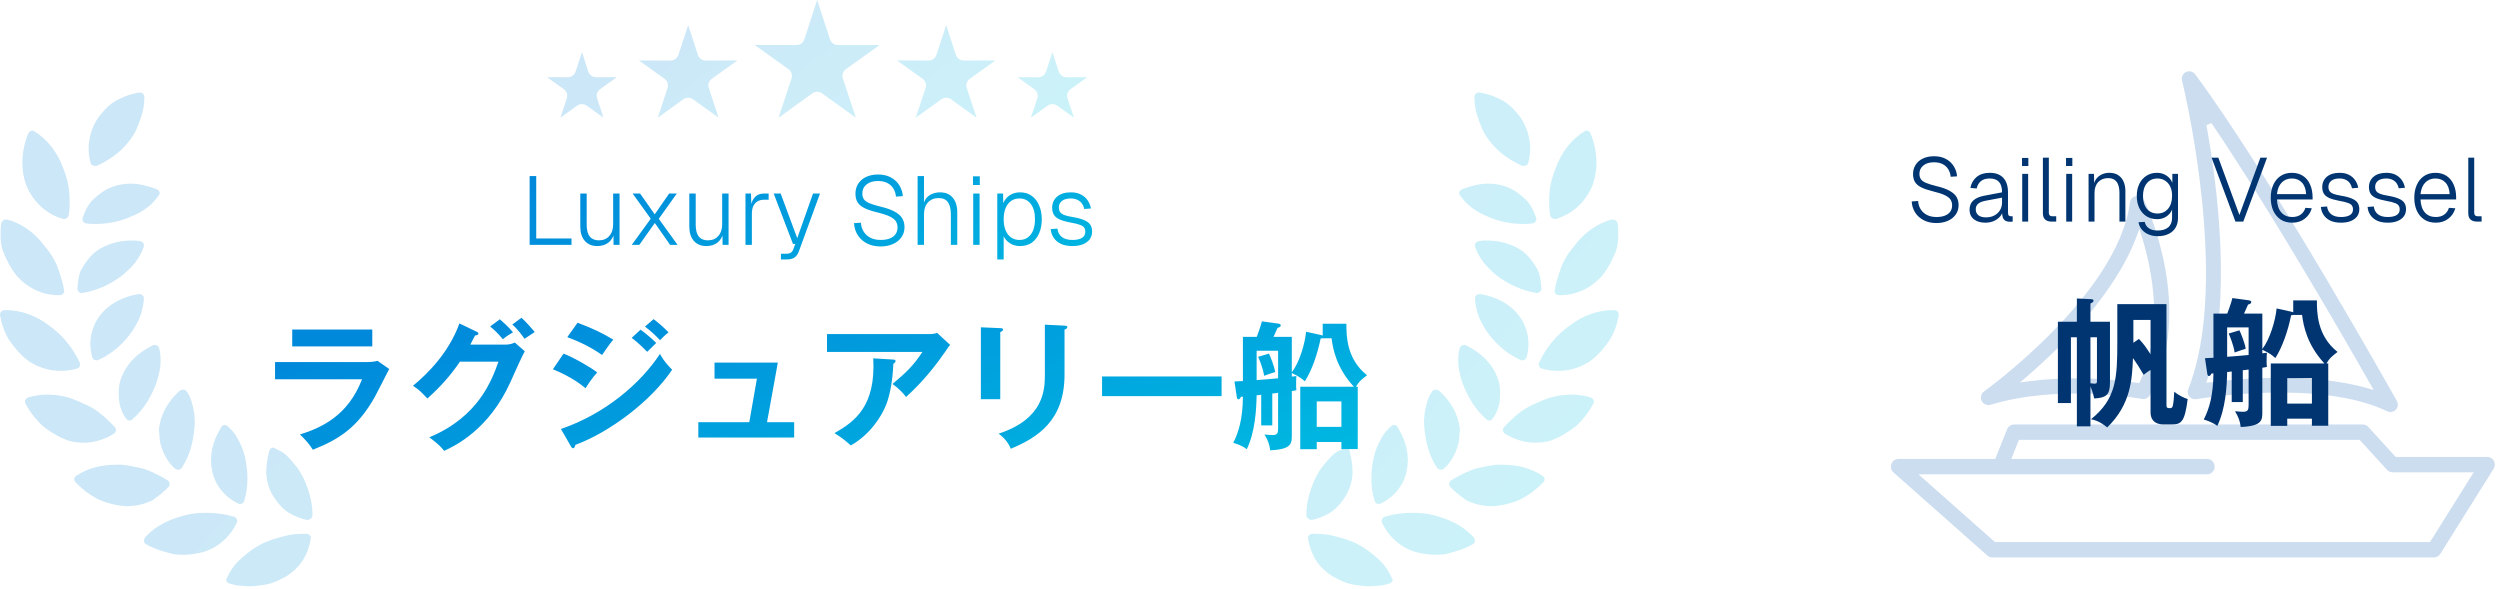 <svg width="361" height="85" viewBox="0 0 361 85" fill="none" xmlns="http://www.w3.org/2000/svg">
<g opacity="0.2">
<path d="M189.553 77.08C189.136 77.08 188.802 77.399 188.886 77.798C189.053 78.835 189.386 79.792 189.887 80.669C190.471 81.706 191.388 82.583 192.556 83.301C193.139 83.62 193.807 83.939 194.474 84.178C195.141 84.417 195.892 84.497 196.643 84.577C197.059 84.657 197.477 84.656 197.894 84.656C198.227 84.656 198.644 84.577 198.978 84.577C199.561 84.577 200.062 84.417 200.646 84.258C201.063 84.098 201.23 83.699 200.979 83.46C200.562 82.503 199.978 81.626 199.228 80.908C198.811 80.51 198.31 80.111 197.81 79.712C197.309 79.313 196.809 78.994 196.226 78.675C195.058 78.037 193.89 77.718 192.639 77.399C191.805 77.16 190.804 77.08 189.887 77.08H189.553Z" fill="url(#paint0_linear_4043_49387)"/>
<path d="M43.872 77.08C42.955 77.08 41.954 77.16 41.12 77.399C39.869 77.718 38.701 78.037 37.533 78.675C36.949 78.994 36.449 79.313 35.948 79.712C35.448 80.111 34.947 80.51 34.53 80.908C33.78 81.626 33.196 82.503 32.779 83.46C32.529 83.699 32.696 84.098 33.112 84.258C33.696 84.417 34.197 84.577 34.781 84.577C35.115 84.577 35.532 84.656 35.865 84.656C36.282 84.656 36.699 84.657 37.116 84.577C37.867 84.497 38.618 84.417 39.285 84.178C39.952 83.939 40.619 83.62 41.203 83.301C42.371 82.583 43.288 81.706 43.872 80.669C44.373 79.792 44.706 78.835 44.873 77.798C44.956 77.399 44.623 77.08 44.206 77.08H43.872Z" fill="url(#paint1_linear_4043_49387)"/>
<path d="M203.981 74.049C202.647 74.049 201.313 74.209 199.979 74.607C199.645 74.687 199.395 75.165 199.562 75.484C200.562 77.558 202.397 79.233 204.732 79.791C205.483 79.951 206.317 80.11 207.234 80.11C207.818 80.11 208.402 80.11 208.986 79.95C210.237 79.631 211.572 79.233 212.656 78.595C212.99 78.435 213.073 77.957 212.823 77.638C211.322 75.883 209.153 74.926 206.901 74.368C205.984 74.129 204.982 74.049 203.981 74.049Z" fill="url(#paint2_linear_4043_49387)"/>
<path d="M29.776 74.049C28.776 74.049 27.775 74.129 26.857 74.368C24.605 74.926 22.437 75.883 20.936 77.638C20.685 77.957 20.769 78.435 21.102 78.595C22.187 79.233 23.521 79.631 24.773 79.95C25.356 80.11 25.94 80.11 26.523 80.11C27.441 80.11 28.275 79.951 29.025 79.791C31.361 79.233 33.196 77.558 34.197 75.484C34.364 75.165 34.114 74.688 33.78 74.607C32.446 74.209 31.111 74.049 29.776 74.049Z" fill="url(#paint3_linear_4043_49387)"/>
<path d="M194.307 64.639C194.223 64.639 194.14 64.639 194.057 64.719C193.89 64.799 193.639 64.957 193.473 65.037C193.056 65.197 192.639 65.516 192.306 65.835C191.972 66.154 191.638 66.552 191.305 66.951C190.971 67.35 190.637 67.749 190.387 68.228C189.803 69.184 189.386 70.222 189.053 71.418C188.803 72.295 188.636 73.332 188.636 74.368C188.636 74.767 188.969 75.006 189.303 75.086H189.386C190.303 74.927 191.221 74.528 192.055 74.05C193.056 73.412 193.807 72.454 194.391 71.497C194.724 70.939 194.891 70.46 195.058 69.902C195.224 69.344 195.308 68.706 195.308 68.147C195.308 67.111 195.141 66.154 194.891 65.117C194.807 64.798 194.557 64.639 194.307 64.639Z" fill="url(#paint4_linear_4043_49387)"/>
<path d="M39.451 64.639C39.201 64.639 38.951 64.798 38.867 65.117C38.617 66.154 38.45 67.111 38.45 68.147C38.45 68.706 38.534 69.344 38.701 69.902C38.868 70.46 39.035 70.939 39.368 71.497C39.952 72.454 40.702 73.412 41.703 74.05C42.537 74.528 43.455 74.926 44.372 75.086H44.456C44.79 75.006 45.123 74.767 45.123 74.368C45.123 73.332 44.956 72.295 44.706 71.418C44.372 70.222 43.955 69.185 43.371 68.228C43.121 67.749 42.788 67.35 42.454 66.951C42.12 66.552 41.787 66.154 41.453 65.835C41.12 65.516 40.702 65.197 40.285 65.037C40.118 64.957 39.868 64.798 39.701 64.719C39.618 64.639 39.535 64.639 39.451 64.639Z" fill="url(#paint5_linear_4043_49387)"/>
<path d="M216.076 67.111C215.492 67.191 214.825 67.271 214.241 67.431C213.657 67.51 212.99 67.67 212.406 67.909C211.405 68.308 210.488 68.787 209.57 69.345C209.237 69.584 209.153 69.983 209.403 70.302C210.071 71.019 210.905 71.657 211.822 72.295C212.907 72.773 214.074 73.093 215.325 73.093H215.575C216.826 73.013 218.328 72.694 219.662 72.056C220.746 71.497 221.831 70.7 222.832 69.663C223.165 69.344 223.082 68.945 222.748 68.706C221.08 67.59 219.079 67.111 217.077 67.111H216.076Z" fill="url(#paint6_linear_4043_49387)"/>
<path d="M16.682 67.111C14.68 67.111 12.678 67.59 11.01 68.706C10.676 68.945 10.593 69.344 10.927 69.663C11.928 70.7 13.011 71.497 14.096 72.056C15.43 72.694 16.932 73.013 18.183 73.093H18.433C19.684 73.093 20.851 72.773 21.936 72.295C22.853 71.657 23.687 71.019 24.355 70.302C24.605 69.983 24.521 69.584 24.188 69.345C23.27 68.787 22.353 68.308 21.352 67.909C20.769 67.67 20.101 67.51 19.518 67.431C18.934 67.271 18.266 67.191 17.683 67.111H16.682Z" fill="url(#paint7_linear_4043_49387)"/>
<path d="M201.313 61.369C201.147 61.369 201.063 61.449 200.896 61.528C200.396 62.007 199.895 62.486 199.562 63.124C199.061 64.001 198.644 64.878 198.394 65.915C197.977 67.829 197.81 70.062 198.478 72.295C198.561 72.614 198.811 72.773 199.062 72.773C199.228 72.773 199.311 72.773 199.395 72.693C201.396 71.736 202.815 69.903 203.148 67.829C203.565 65.835 203.064 63.682 201.813 61.688C201.73 61.449 201.48 61.369 201.313 61.369Z" fill="url(#paint8_linear_4043_49387)"/>
<path d="M32.445 61.369C32.279 61.369 32.028 61.449 31.944 61.688C30.694 63.682 30.193 65.835 30.61 67.829C30.944 69.902 32.362 71.736 34.363 72.693C34.447 72.773 34.531 72.773 34.697 72.773C34.947 72.773 35.198 72.614 35.281 72.295C35.948 70.062 35.781 67.829 35.364 65.915C35.114 64.878 34.697 64.001 34.196 63.124C33.863 62.486 33.363 62.007 32.862 61.528C32.696 61.449 32.612 61.369 32.445 61.369Z" fill="url(#paint9_linear_4043_49387)"/>
<path d="M207.318 56.266C207.152 56.266 206.901 56.345 206.817 56.505C206.453 56.993 206.215 57.543 206.05 58.153L205.894 58.778C205.695 59.618 205.577 60.472 205.65 61.449C205.734 62.566 205.9 63.682 206.233 64.799C206.484 65.676 206.902 66.633 207.485 67.511C207.652 67.75 207.818 67.829 208.068 67.829C208.235 67.829 208.402 67.75 208.485 67.67C209.236 67.032 209.737 66.235 210.154 65.357C210.321 64.879 210.571 64.321 210.654 63.763C210.738 63.205 210.738 62.566 210.821 62.008C210.571 59.855 209.57 58.02 207.818 56.425C207.652 56.345 207.485 56.266 207.318 56.266Z" fill="url(#paint10_linear_4043_49387)"/>
<path d="M26.44 56.266C26.274 56.266 26.106 56.345 25.939 56.425C24.188 58.02 23.188 59.855 22.938 62.008C23.021 62.566 23.021 63.205 23.105 63.763C23.188 64.321 23.438 64.879 23.605 65.357C24.021 66.235 24.522 67.032 25.273 67.67C25.356 67.75 25.523 67.829 25.689 67.829C25.94 67.829 26.107 67.75 26.273 67.511C26.857 66.633 27.274 65.676 27.524 64.799C27.858 63.682 28.025 62.566 28.108 61.449C28.181 60.472 28.063 59.618 27.864 58.778L27.708 58.153C27.543 57.543 27.305 56.993 26.94 56.505C26.857 56.346 26.607 56.266 26.44 56.266Z" fill="url(#paint11_linear_4043_49387)"/>
<path d="M227.002 56.982C225.584 56.982 224.166 57.222 222.832 57.78C221.748 58.259 220.496 58.737 219.495 59.534C218.661 60.172 217.911 60.89 217.16 61.688C216.91 62.007 216.994 62.405 217.327 62.645C218.662 63.442 220.079 63.921 221.664 63.921C222.415 63.921 223.248 63.841 223.999 63.602C225.25 63.123 226.501 62.405 227.669 61.448C228.586 60.571 229.421 59.535 230.088 58.259C230.255 57.94 230.088 57.54 229.671 57.381C228.837 57.142 227.919 56.982 227.002 56.982Z" fill="url(#paint12_linear_4043_49387)"/>
<path d="M6.757 56.982C5.84 56.982 4.922 57.142 4.088 57.381C3.671 57.54 3.504 57.94 3.671 58.259C4.338 59.535 5.172 60.571 6.089 61.448C7.256 62.405 8.508 63.123 9.759 63.602C10.509 63.841 11.344 63.921 12.095 63.921C13.679 63.921 15.097 63.442 16.432 62.645C16.765 62.405 16.849 62.006 16.599 61.688C15.848 60.89 15.097 60.172 14.263 59.534C13.262 58.737 12.011 58.259 10.927 57.78C9.592 57.222 8.175 56.983 6.757 56.982Z" fill="url(#paint13_linear_4043_49387)"/>
<path d="M211.405 49.805C211.155 49.805 210.905 49.964 210.821 50.203C210.571 50.841 210.571 51.56 210.571 52.277C210.571 53.154 210.821 54.191 211.154 55.227C211.822 57.062 212.907 59.056 214.658 60.571C214.742 60.651 214.909 60.73 215.075 60.73C215.242 60.73 215.492 60.571 215.575 60.411C216.159 59.614 216.493 58.657 216.576 57.7C216.66 56.584 216.66 55.467 216.159 54.351C215.409 52.437 213.823 50.922 211.738 49.885C211.655 49.805 211.489 49.805 211.405 49.805Z" fill="url(#paint14_linear_4043_49387)"/>
<path d="M22.354 49.805C22.27 49.805 22.103 49.805 22.02 49.885C19.934 50.922 18.35 52.437 17.6 54.351C17.099 55.467 17.099 56.584 17.183 57.7C17.266 58.657 17.599 59.614 18.183 60.411C18.266 60.571 18.517 60.73 18.684 60.73C18.85 60.73 19.017 60.651 19.101 60.571C20.852 59.056 21.936 57.062 22.604 55.227C22.937 54.191 23.187 53.154 23.188 52.277C23.188 51.56 23.188 50.841 22.938 50.203C22.854 49.964 22.604 49.805 22.354 49.805Z" fill="url(#paint15_linear_4043_49387)"/>
<path d="M232.924 44.779C230.588 44.779 228.419 45.657 226.668 47.013C224.75 48.368 223.249 50.202 222.248 52.355C222.081 52.675 222.248 53.154 222.665 53.233C223.499 53.473 224.25 53.552 225 53.552C226.501 53.552 228.003 53.154 229.421 52.276C230.505 51.559 231.422 50.521 232.34 49.245C233.09 48.129 233.508 46.853 233.758 45.497C233.758 45.098 233.508 44.779 233.091 44.779H232.924Z" fill="url(#paint16_linear_4043_49387)"/>
<path d="M0.668 44.779C0.251 44.779 0 45.098 0 45.497C0.25 46.853 0.667 48.129 1.418 49.245C2.335 50.521 3.254 51.559 4.338 52.276C5.756 53.153 7.257 53.552 8.758 53.552C9.508 53.552 10.26 53.473 11.094 53.233C11.511 53.154 11.678 52.674 11.511 52.355C10.51 50.202 9.008 48.368 7.09 47.013C5.338 45.657 3.17 44.779 0.835 44.779H0.668Z" fill="url(#paint17_linear_4043_49387)"/>
<path d="M213.657 42.467C213.324 42.467 212.989 42.706 212.989 43.025C212.989 43.743 213.156 44.381 213.323 45.099C213.573 45.976 214.074 46.933 214.658 47.81C215.742 49.405 217.41 51 219.495 51.957C219.662 52.037 219.746 52.037 219.829 52.037C220.079 52.037 220.33 51.878 220.413 51.639C221.08 49.485 220.579 47.172 219.328 45.577C218.077 43.903 216.075 42.865 213.823 42.467H213.657Z" fill="url(#paint18_linear_4043_49387)"/>
<path d="M19.935 42.467C17.683 42.866 15.681 43.902 14.43 45.577C13.179 47.172 12.678 49.485 13.346 51.639C13.429 51.878 13.68 52.037 13.93 52.037C14.013 52.037 14.096 52.037 14.263 51.957C16.348 51 18.016 49.406 19.101 47.81C19.684 46.933 20.184 45.976 20.435 45.099C20.601 44.381 20.768 43.743 20.769 43.025C20.769 42.706 20.435 42.467 20.102 42.467H19.935Z" fill="url(#paint19_linear_4043_49387)"/>
<path d="M232.757 31.701C230.505 32.26 228.586 33.775 227.252 35.609C226.418 36.566 225.751 37.683 225.334 38.879C225 39.836 224.667 40.873 224.5 41.909C224.417 42.308 224.75 42.627 225.167 42.627H225.25C227.585 42.627 229.671 41.67 231.339 39.836C232.173 38.799 232.84 37.523 233.341 36.247C233.591 35.529 233.675 34.811 233.675 34.014C233.675 33.456 233.674 32.818 233.591 32.26C233.507 31.941 233.257 31.701 232.924 31.701H232.757Z" fill="url(#paint20_linear_4043_49387)"/>
<path d="M0.835 31.701C0.501 31.701 0.25 31.941 0.167 32.26C0.084 32.818 0.084 33.456 0.084 34.014C0.084 34.811 0.168 35.529 0.418 36.247C0.918 37.523 1.585 38.799 2.419 39.836C4.087 41.67 6.172 42.627 8.508 42.627H8.591C9.008 42.627 9.342 42.308 9.259 41.909C9.092 40.873 8.758 39.836 8.425 38.879C8.008 37.683 7.34 36.566 6.506 35.609C5.171 33.775 3.253 32.259 1.001 31.701H0.835Z" fill="url(#paint21_linear_4043_49387)"/>
<path d="M214.741 34.73C214.324 34.73 213.991 34.731 213.574 34.81C213.157 34.89 212.907 35.209 212.99 35.607C213.074 35.847 213.157 36.007 213.24 36.246C213.407 36.645 213.657 37.044 213.907 37.442C214.408 38.24 215.158 38.957 215.992 39.675C217.493 40.871 219.496 41.908 221.831 42.307H221.914C222.331 42.307 222.582 41.988 222.582 41.669C222.499 40.632 222.415 39.675 221.998 38.878C221.414 37.841 220.747 36.964 219.829 36.246C218.328 35.209 216.576 34.73 214.741 34.73Z" fill="url(#paint22_linear_4043_49387)"/>
<path d="M19.017 34.73C17.182 34.73 15.43 35.209 13.929 36.246C13.011 36.964 12.345 37.841 11.761 38.878C11.344 39.675 11.26 40.632 11.177 41.669C11.177 41.988 11.427 42.306 11.844 42.307H11.928C14.263 41.908 16.264 40.871 17.766 39.675C18.599 38.957 19.35 38.24 19.851 37.442C20.101 37.044 20.352 36.645 20.519 36.246C20.602 36.007 20.685 35.847 20.769 35.607C20.852 35.209 20.601 34.89 20.185 34.81C19.767 34.731 19.434 34.73 19.017 34.73Z" fill="url(#paint23_linear_4043_49387)"/>
<path d="M214.908 26.518C213.657 26.518 212.406 26.837 211.155 27.315C210.738 27.475 210.571 27.873 210.821 28.192C211.739 29.548 213.073 30.585 214.908 31.303C216.326 31.941 218.077 32.34 219.912 32.34C220.329 32.34 220.747 32.34 221.247 32.26C221.664 32.26 221.914 31.861 221.831 31.462C221.497 30.505 221.08 29.628 220.413 28.91C219.579 28.113 218.661 27.395 217.577 26.996C216.743 26.677 215.826 26.518 214.908 26.518Z" fill="url(#paint24_linear_4043_49387)"/>
<path d="M18.851 26.518C17.933 26.518 17.016 26.677 16.182 26.996C15.097 27.395 14.18 28.113 13.346 28.91C12.678 29.628 12.261 30.505 11.928 31.462C11.844 31.861 12.095 32.26 12.512 32.26C13.012 32.339 13.429 32.34 13.846 32.34C15.681 32.34 17.433 31.941 18.851 31.303C20.685 30.585 22.02 29.548 22.938 28.192C23.188 27.873 23.02 27.475 22.604 27.315C21.352 26.837 20.102 26.518 18.851 26.518Z" fill="url(#paint25_linear_4043_49387)"/>
<path d="M229.087 18.861C228.92 18.861 228.837 18.941 228.837 18.941C226.835 20.138 225.418 22.132 224.667 24.205C224.167 25.401 223.832 26.597 223.749 27.873C223.666 28.91 223.666 30.027 223.833 31.064C223.916 31.382 224.166 31.621 224.5 31.621H224.667C226.835 30.983 228.67 29.468 229.754 27.235C230.755 25.082 230.839 22.051 229.671 19.26C229.587 19.021 229.337 18.861 229.087 18.861Z" fill="url(#paint26_linear_4043_49387)"/>
<path d="M4.671 18.861C4.421 18.861 4.17 19.021 4.087 19.26C2.919 22.051 3.003 25.082 4.004 27.235C5.088 29.468 6.923 30.983 9.092 31.621H9.259C9.592 31.621 9.842 31.382 9.926 31.064C10.093 30.027 10.092 28.91 10.009 27.873C9.925 26.597 9.592 25.401 9.092 24.205C8.341 22.132 6.923 20.138 4.922 18.941C4.922 18.941 4.838 18.861 4.671 18.861Z" fill="url(#paint27_linear_4043_49387)"/>
<path d="M213.573 13.359C213.156 13.359 212.906 13.678 212.906 13.997C212.906 15.034 213.073 16.071 213.406 16.948C213.74 17.985 214.157 19.101 214.824 19.979C215.908 21.573 217.577 22.93 219.662 23.887C219.829 23.966 219.913 23.966 219.996 23.966C220.329 23.966 220.58 23.806 220.663 23.567C221.33 21.255 220.83 18.782 219.495 16.868C218.661 15.832 217.827 14.875 216.576 14.316C215.659 13.838 214.658 13.519 213.657 13.359H213.573Z" fill="url(#paint28_linear_4043_49387)"/>
<path d="M20.102 13.359C19.101 13.519 18.1 13.838 17.183 14.316C15.931 14.875 15.097 15.831 14.263 16.868C12.928 18.782 12.428 21.255 13.096 23.567C13.179 23.807 13.429 23.966 13.763 23.966C13.846 23.966 13.929 23.966 14.096 23.887C16.181 22.93 17.849 21.573 18.934 19.979C19.601 19.101 20.018 17.985 20.352 16.948C20.685 16.071 20.852 15.034 20.852 13.997C20.851 13.678 20.602 13.359 20.185 13.359H20.102Z" fill="url(#paint29_linear_4043_49387)"/>
</g>
<path d="M76.479 35.363V25.423H77.431V34.887L76.997 34.439H82.527V35.363H76.479ZM86.229 35.531C85.492 35.531 84.899 35.284 84.451 34.789C84.013 34.285 83.793 33.595 83.793 32.717V27.943H84.717V32.437C84.717 33.203 84.862 33.772 85.151 34.145C85.45 34.519 85.889 34.705 86.467 34.705C87.111 34.705 87.615 34.495 87.979 34.075C88.353 33.655 88.539 33.086 88.539 32.367V27.943H89.463V35.363H88.595L88.581 33.459L88.721 33.529C88.6 34.164 88.32 34.659 87.881 35.013C87.452 35.359 86.901 35.531 86.229 35.531ZM91.223 35.363L93.967 31.583L91.349 27.943H92.427L94.541 30.953L96.627 27.943H97.733L95.129 31.597L97.845 35.363H96.767L94.555 32.199L92.315 35.363H91.223ZM101.972 35.531C101.235 35.531 100.642 35.284 100.194 34.789C99.756 34.285 99.536 33.595 99.536 32.717V27.943H100.46V32.437C100.46 33.203 100.605 33.772 100.894 34.145C101.193 34.519 101.632 34.705 102.21 34.705C102.854 34.705 103.358 34.495 103.722 34.075C104.096 33.655 104.282 33.086 104.282 32.367V27.943H105.206V35.363H104.338L104.324 33.459L104.464 33.529C104.343 34.164 104.063 34.659 103.624 35.013C103.195 35.359 102.644 35.531 101.972 35.531ZM107.647 35.363V27.943H108.445L108.501 29.973L108.375 29.903C108.496 29.241 108.716 28.751 109.033 28.433C109.35 28.107 109.789 27.943 110.349 27.943H110.993V28.839H110.321C109.948 28.839 109.63 28.923 109.369 29.091C109.108 29.25 108.907 29.479 108.767 29.777C108.636 30.076 108.571 30.431 108.571 30.841V35.363H107.647ZM112.769 37.463V36.637H113.525C113.833 36.637 114.057 36.586 114.197 36.483C114.346 36.39 114.467 36.222 114.561 35.979L114.841 35.223H114.505L111.719 27.943H112.727L115.121 34.397L117.403 27.943H118.411L115.359 36.287C115.209 36.698 114.999 36.997 114.729 37.183C114.467 37.37 114.089 37.463 113.595 37.463H112.769ZM127.153 35.587C126.415 35.587 125.762 35.443 125.193 35.153C124.633 34.864 124.189 34.467 123.863 33.963C123.536 33.45 123.354 32.871 123.317 32.227L124.311 32.157C124.348 32.652 124.488 33.091 124.731 33.473C124.973 33.847 125.3 34.136 125.711 34.341C126.121 34.547 126.611 34.649 127.181 34.649C127.675 34.649 128.105 34.579 128.469 34.439C128.833 34.299 129.113 34.094 129.309 33.823C129.505 33.553 129.603 33.226 129.603 32.843C129.603 32.517 129.528 32.227 129.379 31.975C129.229 31.723 128.94 31.49 128.511 31.275C128.081 31.061 127.456 30.855 126.635 30.659C125.879 30.473 125.272 30.267 124.815 30.043C124.367 29.819 124.04 29.544 123.835 29.217C123.629 28.881 123.527 28.461 123.527 27.957C123.527 27.425 123.657 26.954 123.919 26.543C124.18 26.123 124.553 25.797 125.039 25.563C125.533 25.321 126.121 25.199 126.803 25.199C127.531 25.199 128.151 25.344 128.665 25.633C129.178 25.913 129.579 26.291 129.869 26.767C130.158 27.234 130.326 27.752 130.373 28.321L129.379 28.391C129.341 27.971 129.22 27.589 129.015 27.243C128.809 26.898 128.52 26.627 128.147 26.431C127.773 26.235 127.316 26.137 126.775 26.137C126.075 26.137 125.524 26.305 125.123 26.641C124.721 26.968 124.521 27.397 124.521 27.929C124.521 28.265 124.595 28.545 124.745 28.769C124.894 28.984 125.16 29.175 125.543 29.343C125.925 29.502 126.471 29.67 127.181 29.847C128.058 30.053 128.744 30.3 129.239 30.589C129.743 30.869 130.097 31.191 130.303 31.555C130.508 31.919 130.611 32.335 130.611 32.801C130.611 33.371 130.457 33.865 130.149 34.285C129.85 34.705 129.439 35.027 128.917 35.251C128.403 35.475 127.815 35.587 127.153 35.587ZM132.502 35.363V25.423H133.426V29.707L133.314 29.693C133.389 29.255 133.538 28.895 133.762 28.615C133.995 28.335 134.285 28.125 134.63 27.985C134.975 27.845 135.353 27.775 135.764 27.775C136.305 27.775 136.758 27.897 137.122 28.139C137.486 28.382 137.761 28.718 137.948 29.147C138.135 29.567 138.228 30.048 138.228 30.589V35.363H137.304V30.925C137.304 30.179 137.164 29.605 136.884 29.203C136.604 28.802 136.161 28.601 135.554 28.601C134.901 28.601 134.383 28.811 134 29.231C133.617 29.642 133.426 30.211 133.426 30.939V35.363H132.502ZM140.531 35.363V27.943H141.455V35.363H140.531ZM140.503 26.711V25.465H141.483V26.711H140.503ZM144.007 37.463V27.943H144.847L144.875 29.819L144.721 29.749C144.907 29.105 145.229 28.615 145.687 28.279C146.144 27.943 146.676 27.775 147.283 27.775C147.983 27.775 148.561 27.953 149.019 28.307C149.485 28.653 149.835 29.119 150.069 29.707C150.311 30.286 150.433 30.935 150.433 31.653C150.433 32.372 150.316 33.025 150.083 33.613C149.849 34.192 149.499 34.659 149.033 35.013C148.566 35.359 147.983 35.531 147.283 35.531C146.872 35.531 146.489 35.452 146.135 35.293C145.789 35.125 145.495 34.901 145.253 34.621C145.019 34.341 144.861 34.024 144.777 33.669L144.931 33.487V37.463H144.007ZM147.213 34.649C147.903 34.649 148.449 34.383 148.851 33.851C149.252 33.319 149.453 32.587 149.453 31.653C149.453 30.72 149.252 29.987 148.851 29.455C148.449 28.923 147.899 28.657 147.199 28.657C146.741 28.657 146.34 28.779 145.995 29.021C145.659 29.255 145.397 29.595 145.211 30.043C145.024 30.491 144.931 31.028 144.931 31.653C144.931 32.279 145.024 32.815 145.211 33.263C145.397 33.711 145.663 34.057 146.009 34.299C146.354 34.533 146.755 34.649 147.213 34.649ZM154.859 35.531C154.215 35.531 153.664 35.429 153.207 35.223C152.759 35.009 152.409 34.715 152.157 34.341C151.905 33.968 151.76 33.548 151.723 33.081L152.689 33.011C152.745 33.506 152.95 33.903 153.305 34.201C153.669 34.5 154.187 34.649 154.859 34.649C155.447 34.649 155.904 34.551 156.231 34.355C156.557 34.159 156.721 33.856 156.721 33.445C156.721 33.221 156.669 33.035 156.567 32.885C156.473 32.727 156.277 32.591 155.979 32.479C155.68 32.358 155.232 32.246 154.635 32.143C153.935 32.013 153.389 31.859 152.997 31.681C152.605 31.495 152.329 31.266 152.171 30.995C152.012 30.715 151.933 30.384 151.933 30.001C151.933 29.339 152.171 28.802 152.647 28.391C153.123 27.981 153.785 27.775 154.635 27.775C155.213 27.775 155.703 27.883 156.105 28.097C156.515 28.312 156.837 28.597 157.071 28.951C157.304 29.297 157.458 29.679 157.533 30.099L156.567 30.183C156.511 29.894 156.403 29.637 156.245 29.413C156.086 29.18 155.871 28.998 155.601 28.867C155.33 28.727 155.003 28.657 154.621 28.657C154.061 28.657 153.631 28.779 153.333 29.021C153.043 29.255 152.899 29.567 152.899 29.959C152.899 30.23 152.959 30.454 153.081 30.631C153.202 30.799 153.403 30.939 153.683 31.051C153.963 31.154 154.35 31.247 154.845 31.331C155.582 31.453 156.156 31.607 156.567 31.793C156.987 31.971 157.281 32.195 157.449 32.465C157.617 32.727 157.701 33.049 157.701 33.431C157.701 33.879 157.579 34.262 157.337 34.579C157.094 34.887 156.758 35.125 156.329 35.293C155.909 35.452 155.419 35.531 154.859 35.531Z" fill="url(#paint30_linear_4043_49387)"/>
<path opacity="0.2" fill-rule="evenodd" clip-rule="evenodd" d="M146.939 11.148L149.346 12.874C149.769 13.176 149.948 13.711 149.787 14.2L148.858 17L151.266 15.264C151.477 15.112 151.722 15.036 151.965 15.036C152.218 15.036 152.461 15.111 152.672 15.264L155.08 17L154.152 14.2C153.989 13.711 154.168 13.178 154.592 12.874L157 11.148L154.023 11.154C153.503 11.154 153.047 10.823 152.883 10.334L151.965 7.531L151.055 10.334C150.892 10.823 150.438 11.154 149.916 11.154L146.939 11.148ZM129.524 8.731L133.225 11.379C133.639 11.68 133.818 12.216 133.655 12.705L132.231 17L135.923 14.338C136.134 14.186 136.379 14.111 136.63 14.111C136.875 14.111 137.118 14.186 137.329 14.338L141.022 17L139.598 12.705C139.434 12.216 139.614 11.682 140.038 11.379L143.738 8.731L139.167 8.74C138.648 8.74 138.192 8.409 138.028 7.921L136.63 3.621L135.222 7.921C135.067 8.409 134.605 8.74 134.083 8.74L129.524 8.731ZM87.142 17L86.223 14.2C86.06 13.711 86.231 13.178 86.654 12.874L89.069 11.148L86.084 11.154C85.572 11.154 85.108 10.823 84.945 10.334L84.035 7.531L83.117 10.334C82.961 10.823 82.499 11.154 81.985 11.154C81.985 11.154 81.985 11.154 81.977 11.154L79 11.148L81.416 12.874C81.838 13.176 82.009 13.711 81.846 14.2L80.928 17L83.328 15.264C83.75 14.961 84.32 14.961 84.736 15.264L87.142 17ZM103.767 17L102.351 12.705C102.18 12.216 102.359 11.682 102.781 11.379L106.482 8.731L101.911 8.74C101.391 8.74 100.935 8.409 100.772 7.921L99.374 3.621L97.966 7.921C97.81 8.409 97.348 8.74 96.835 8.74C96.827 8.74 96.827 8.74 96.827 8.74L92.264 8.731L95.956 11.379C96.379 11.68 96.558 12.216 96.396 12.705L94.98 17L98.665 14.338C98.876 14.186 99.121 14.111 99.372 14.111C99.617 14.111 99.86 14.186 100.071 14.338L103.767 17ZM114.299 11.322L112.421 17L117.3 13.479C117.503 13.327 117.756 13.252 117.999 13.252C118.252 13.252 118.495 13.327 118.706 13.479L123.585 17L121.707 11.322C121.544 10.833 121.723 10.297 122.137 9.995L127.033 6.492L121 6.504C120.992 6.504 120.992 6.504 120.992 6.504C120.473 6.504 120.016 6.173 119.853 5.686L117.999 0L116.145 5.686C115.982 6.173 115.527 6.504 115.006 6.504L108.971 6.492L113.859 9.995C114.283 10.297 114.454 10.833 114.299 11.322Z" fill="url(#paint31_linear_4043_49387)"/>
<path d="M42.198 47.583H53.758V50.023H42.198V47.583ZM39.718 52.283H52.818C53.718 52.283 54.158 52.203 54.518 52.103L56.198 53.283C55.858 53.923 54.438 56.763 54.118 57.323C51.718 61.583 49.138 63.383 45.178 64.943C44.658 64.103 43.998 63.383 43.318 62.743C46.378 61.763 50.238 60.083 52.278 54.763H39.718V52.283ZM67.918 49.763H72.958C73.618 49.763 73.978 49.623 74.338 49.463L75.778 50.723C75.438 51.303 74.378 53.663 73.718 55.143C70.598 62.083 65.678 64.383 64.138 65.103C63.778 64.643 63.398 64.203 61.998 63.143C69.138 60.183 71.038 54.843 71.978 52.223H66.418C65.078 54.183 63.718 55.743 61.718 57.543C60.818 56.603 60.538 56.303 59.638 55.703C61.758 53.963 64.818 50.923 66.338 46.703L68.798 47.883C68.898 47.923 69.078 48.003 69.078 48.183C69.078 48.383 68.718 48.443 68.598 48.443C68.358 48.923 68.198 49.223 67.918 49.763ZM70.778 47.143L72.178 46.103C72.458 46.343 73.478 47.243 74.078 47.983C73.858 48.123 73.198 48.483 72.618 48.983C71.818 48.043 71.338 47.603 70.778 47.143ZM73.978 46.863L75.298 45.883C75.958 46.463 76.818 47.463 77.218 47.943C77.118 48.003 76.238 48.603 75.738 48.923C75.578 48.683 74.818 47.583 73.978 46.863ZM91.218 48.783L92.498 47.603C93.118 48.043 94.218 48.963 94.758 49.523C94.398 49.863 93.818 50.443 93.458 50.803C93.238 50.583 92.258 49.563 91.218 48.783ZM81.918 48.683L83.398 46.603C85.538 47.403 86.938 48.063 88.558 49.043C88.158 49.483 87.258 50.783 86.938 51.263C85.398 50.163 83.658 49.323 81.918 48.683ZM93.138 47.163L94.378 46.083C95.018 46.543 96.078 47.483 96.538 48.003C96.338 48.143 96.078 48.323 95.318 49.123C94.598 48.383 93.918 47.743 93.138 47.163ZM79.838 53.323L81.378 51.063C82.938 51.663 85.458 53.143 86.238 53.783C85.518 54.543 84.798 55.663 84.558 56.063C82.678 54.483 80.478 53.583 79.838 53.323ZM82.438 64.443L80.998 61.943C87.438 59.743 92.538 55.323 95.298 51.103C95.518 51.503 95.938 52.283 97.058 53.383C94.038 57.903 88.058 62.403 83.078 64.243C83.038 64.443 82.978 64.723 82.738 64.723C82.598 64.723 82.538 64.623 82.438 64.443ZM110.758 60.963H114.678V63.183H100.838V60.963H108.198L109.298 54.683H103.178V52.363H112.318L110.758 60.963ZM119.418 48.243H134.198C134.558 48.243 134.978 48.203 135.318 48.063L137.198 49.803C136.958 50.083 136.878 50.203 136.478 50.803C133.978 54.423 131.858 56.383 130.838 57.323C130.398 56.763 129.878 56.163 128.878 55.443C130.918 53.743 131.858 52.823 133.198 50.823H119.418V48.243ZM126.098 51.743L128.998 51.923C129.138 51.923 129.318 51.963 129.318 52.123C129.318 52.343 129.078 52.483 128.998 52.523C128.918 54.603 128.598 56.783 127.978 58.403C127.258 60.243 125.558 62.803 122.858 64.323C121.958 63.523 121.518 63.183 120.498 62.543C123.478 60.863 126.478 58.603 126.098 51.743ZM141.638 47.263L144.438 47.383C144.678 47.403 144.838 47.403 144.838 47.583C144.838 47.783 144.598 47.883 144.438 47.963V57.643H141.638V47.263ZM150.878 46.883L153.718 47.023C154.018 47.043 154.118 47.103 154.118 47.203C154.118 47.463 153.858 47.543 153.718 47.603V54.083C153.718 60.763 149.818 63.183 145.958 64.803C145.618 63.963 145.038 63.223 144.198 62.623C150.738 60.483 150.878 56.303 150.878 54.103V46.883ZM159.138 54.363H176.398V57.203H159.138V54.363ZM188.598 47.903L190.678 48.363C190.818 48.403 190.898 48.403 190.998 48.463V46.743H194.418C194.418 48.443 194.418 51.823 197.398 54.183C196.438 54.943 196.258 55.083 195.798 55.843H196.058V64.843H193.698V63.823H190.138V64.863H187.758V55.843H195.498C192.958 53.083 192.478 50.383 192.278 48.843H190.998C190.918 48.863 190.818 48.883 190.698 48.883C190.258 51.083 189.438 53.483 188.418 55.063C187.978 54.663 187.658 54.403 186.538 53.863V54.383C186.758 54.363 187.118 54.323 187.198 54.303C187.178 54.543 187.158 54.963 187.158 55.403C187.158 55.783 187.158 56.083 187.198 56.343C186.858 56.423 186.738 56.443 186.538 56.463V62.843C186.538 64.023 186.538 64.883 183.418 65.023C183.298 64.123 183.118 63.643 182.598 62.743C183.018 62.783 183.458 62.823 183.758 62.823C184.458 62.823 184.558 62.543 184.558 61.803V56.723C184.118 56.783 183.878 56.823 183.718 56.823V61.423H182.118V57.003C181.918 57.043 181.598 57.063 181.458 57.083C181.418 59.243 181.218 62.423 180.038 64.863C179.358 64.343 178.498 64.063 178.078 63.943C178.858 62.443 179.458 60.443 179.478 57.283C179.378 57.303 179.278 57.303 179.178 57.303C179.118 57.463 178.998 57.663 178.838 57.663C178.638 57.663 178.598 57.423 178.578 57.243L178.258 55.083C178.718 55.063 179.238 55.043 179.478 55.023V48.643H181.478C181.578 48.363 182.018 47.223 182.218 46.403L184.558 46.723C184.678 46.743 184.938 46.783 184.938 46.983C184.938 47.203 184.698 47.283 184.478 47.343C184.138 48.123 184.098 48.203 183.898 48.643H186.538V53.763C187.638 52.343 188.438 49.623 188.598 47.903ZM181.458 50.643V54.883C182.298 54.823 183.838 54.703 184.558 54.623V50.643H181.458ZM190.138 57.963V61.643H193.698V57.963H190.138ZM181.678 51.523L183.238 51.063C183.438 51.483 183.998 52.843 184.138 53.723C183.618 53.883 183.498 53.923 182.538 54.263C182.378 53.123 181.818 51.863 181.678 51.523Z" fill="url(#paint32_linear_4043_49387)"/>
<g opacity="0.2" clip-path="url(#clip0_4043_49387)">
<path d="M286.989 80.719C287.16 80.812 287.348 80.871 287.543 80.89C287.283 80.865 287.034 80.769 286.822 80.613L286.989 80.719Z" fill="#0054B4"/>
<path d="M318.72 65.874C318.821 65.874 318.921 65.884 319.017 65.904C318.969 65.894 318.919 65.887 318.869 65.882L318.72 65.874Z" fill="#0054B4"/>
<path fill-rule="evenodd" clip-rule="evenodd" d="M341.195 61.297C341.488 61.297 341.77 61.421 341.975 61.644L345.82 65.851L345.939 65.981H359.177C359.564 65.981 359.926 66.197 360.117 66.556L360.179 66.693C360.3 67.022 360.264 67.396 360.076 67.695L352.37 79.991C352.171 80.309 351.83 80.497 351.471 80.497H287.68C287.426 80.497 287.179 80.403 286.983 80.231L273.426 68.228C273.085 67.926 272.959 67.433 273.118 66.993C273.277 66.556 273.68 66.274 274.122 66.273H288.105L288.207 66.022L289.829 61.98C289.997 61.563 290.391 61.297 290.819 61.297H341.195ZM291.535 63.518L290.431 66.273H318.719C319.303 66.273 319.793 66.761 319.793 67.384C319.793 68.006 319.302 68.494 318.719 68.494H277.027L287.963 78.175L288.076 78.275H350.888L351.005 78.088L356.817 68.814L357.202 68.201H345.478C345.184 68.201 344.902 68.077 344.698 67.855L340.853 63.648L340.733 63.518H291.535Z" fill="#0054B4"/>
<path d="M290.709 60.901C290.643 60.907 290.577 60.916 290.513 60.93C290.541 60.923 290.57 60.919 290.6 60.914L290.709 60.901Z" fill="#0054B4"/>
<path fill-rule="evenodd" clip-rule="evenodd" d="M315.662 10.396C316.127 10.181 316.68 10.321 316.981 10.727C328.139 25.771 345.922 57.57 346.115 57.917C346.341 58.323 346.277 58.826 345.957 59.163C345.75 59.38 345.466 59.496 345.179 59.496C345.02 59.496 344.86 59.462 344.711 59.39C339.763 56.995 332.9 56.562 327.301 56.716C321.685 56.87 317.264 57.619 317.159 57.637H317.156C316.77 57.706 316.39 57.561 316.143 57.259C315.899 56.961 315.837 56.555 315.98 56.197C319.101 48.396 318.877 37.297 317.887 28.171C317.142 21.312 315.959 15.517 315.396 12.981L315.081 11.614C314.959 11.123 315.202 10.613 315.663 10.396L315.662 10.396ZM318.61 18.071C319.435 22.63 320.351 28.933 320.622 35.526C320.894 42.125 320.518 48.987 318.777 54.679L318.597 55.27L319.21 55.192C321.488 54.905 325.136 54.549 329.217 54.549C333.311 54.549 337.822 54.908 341.815 56.044L342.757 56.312L342.272 55.461C338.042 48.025 327.782 30.26 319.336 17.776L318.61 18.071Z" fill="#0054B4"/>
<path d="M287.558 58.834C287.415 58.877 287.27 58.897 287.129 58.897C287.235 58.897 287.343 58.885 287.45 58.861L287.558 58.834Z" fill="#0054B4"/>
<path d="M346.623 58.161C346.645 58.274 346.654 58.389 346.648 58.503C346.65 58.465 346.65 58.427 346.648 58.389C346.646 58.313 346.637 58.237 346.623 58.161Z" fill="#0054B4"/>
<path d="M299.753 54.23C300.336 54.23 300.904 54.239 301.453 54.255C301.139 54.246 300.819 54.238 300.493 54.234L299.753 54.23Z" fill="#0054B4"/>
<path d="M307.908 36.606C307.178 38.134 306.311 39.63 305.353 41.077C305.992 40.112 306.589 39.125 307.134 38.122C307.406 37.621 307.665 37.115 307.908 36.606Z" fill="#0054B4"/>
<path fill-rule="evenodd" clip-rule="evenodd" d="M308.465 28.312C308.873 28.244 309.278 28.421 309.514 28.757L309.604 28.911C309.753 29.222 311.628 33.184 312.629 38.615C313.631 44.054 313.749 50.915 310.442 57.06L310.441 57.06C310.217 57.478 309.747 57.701 309.293 57.611C309.147 57.583 297.514 55.391 287.442 58.45L287.284 58.485C287.232 58.493 287.18 58.497 287.129 58.497C286.777 58.497 286.441 58.322 286.237 58.022L286.159 57.885C285.927 57.404 286.075 56.824 286.506 56.516L286.507 56.515C286.619 56.434 291.424 52.967 296.425 47.862C301.408 42.775 306.667 35.98 307.563 29.244C307.627 28.765 307.995 28.388 308.463 28.312H308.465ZM308.52 34.153C305.464 42.342 297.845 49.924 292.702 54.352L291.687 55.227L293.016 55.052C295.365 54.743 297.656 54.63 299.752 54.63C303.721 54.63 306.981 55.035 308.604 55.284L308.9 55.33L309.027 55.059C312.486 47.672 310.815 39.14 309.276 34.175L308.929 33.056L308.52 34.153Z" fill="#0054B4"/>
<path d="M309.443 58.029C309.466 58.03 309.488 58.029 309.51 58.029C309.451 58.03 309.392 58.028 309.333 58.022L309.443 58.029Z" fill="#0054B4"/>
<path d="M286.077 56.358C286.063 56.373 286.05 56.388 286.036 56.403C286.048 56.39 286.059 56.377 286.071 56.364L286.077 56.358Z" fill="#0054B4"/>
<path d="M272.679 67.082L272.681 67.074C272.676 67.099 272.673 67.124 272.669 67.148C272.672 67.126 272.674 67.104 272.679 67.082Z" fill="#0054B4"/>
</g>
<path d="M310.54 59.52V53.42C310.16 53.64 309.92 53.84 309.54 54.12C308.88 52.98 308.58 52.54 308 51.7C307.88 54.64 307.74 58.38 304.28 61.72C304.02 61.5 303.1 60.74 301.94 60.54C305.64 57.56 305.74 54.54 305.74 49.22V43.92H312.84V58.52C312.84 58.86 312.94 58.94 313.32 58.94C313.58 58.94 313.7 58.86 313.76 58.56C313.88 58 313.92 57.38 313.96 56.56C314.74 57.2 315.52 57.5 315.9 57.62C315.5 60.86 314.98 61.28 313.7 61.28H312.3C311.86 61.28 310.54 61.14 310.54 59.52ZM301.86 46.46H304.68V55.28C304.68 57.08 304.08 57.44 302.4 57.54C302.26 56.78 301.94 56 301.86 55.78V61.56H299.9V48.7H299.04V58.2H297.16V46.46H299.9V43.1L301.96 43.2C302.22 43.22 302.3 43.28 302.3 43.42C302.3 43.62 302.12 43.7 301.86 43.82V46.46ZM310.54 51.16V46.2H308.06V49.5L308.86 48.94C309.6 49.72 309.82 50.06 310.54 51.16ZM302.8 48.7H301.86V55.34C302.04 55.36 302.26 55.4 302.46 55.4C302.8 55.4 302.8 55.26 302.8 54.96V48.7ZM328.74 44.54L330.82 45C330.96 45.04 331.04 45.04 331.14 45.1V43.38H334.56C334.56 45.08 334.56 48.46 337.54 50.82C336.58 51.58 336.4 51.72 335.94 52.48H336.2V61.48H333.84V60.46H330.28V61.5H327.9V52.48H335.64C333.1 49.72 332.62 47.02 332.42 45.48H331.14C331.06 45.5 330.96 45.52 330.84 45.52C330.4 47.72 329.58 50.12 328.56 51.7C328.12 51.3 327.8 51.04 326.68 50.5V51.02C326.9 51 327.26 50.96 327.34 50.94C327.32 51.18 327.3 51.6 327.3 52.04C327.3 52.42 327.3 52.72 327.34 52.98C327 53.06 326.88 53.08 326.68 53.1V59.48C326.68 60.66 326.68 61.52 323.56 61.66C323.44 60.76 323.26 60.28 322.74 59.38C323.16 59.42 323.6 59.46 323.9 59.46C324.6 59.46 324.7 59.18 324.7 58.44V53.36C324.26 53.42 324.02 53.46 323.86 53.46V58.06H322.26V53.64C322.06 53.68 321.74 53.7 321.6 53.72C321.56 55.88 321.36 59.06 320.18 61.5C319.5 60.98 318.64 60.7 318.22 60.58C319 59.08 319.6 57.08 319.62 53.92C319.52 53.94 319.42 53.94 319.32 53.94C319.26 54.1 319.14 54.3 318.98 54.3C318.78 54.3 318.74 54.06 318.72 53.88L318.4 51.72C318.86 51.7 319.38 51.68 319.62 51.66V45.28H321.62C321.72 45 322.16 43.86 322.36 43.04L324.7 43.36C324.82 43.38 325.08 43.42 325.08 43.62C325.08 43.84 324.84 43.92 324.62 43.98C324.28 44.76 324.24 44.84 324.04 45.28H326.68V50.4C327.78 48.98 328.58 46.26 328.74 44.54ZM321.6 47.28V51.52C322.44 51.46 323.98 51.34 324.7 51.26V47.28H321.6ZM330.28 54.6V58.28H333.84V54.6H330.28ZM321.82 48.16L323.38 47.7C323.58 48.12 324.14 49.48 324.28 50.36C323.76 50.52 323.64 50.56 322.68 50.9C322.52 49.76 321.96 48.5 321.82 48.16Z" fill="#003572"/>
<path d="M279.611 32.208C278.926 32.208 278.319 32.074 277.791 31.805C277.271 31.536 276.859 31.168 276.556 30.7C276.252 30.223 276.083 29.686 276.049 29.088L276.972 29.023C277.006 29.482 277.136 29.89 277.362 30.245C277.587 30.592 277.89 30.86 278.272 31.051C278.653 31.242 279.108 31.337 279.637 31.337C280.096 31.337 280.495 31.272 280.833 31.142C281.171 31.012 281.431 30.821 281.613 30.57C281.795 30.319 281.886 30.015 281.886 29.66C281.886 29.357 281.816 29.088 281.678 28.854C281.539 28.62 281.27 28.403 280.872 28.204C280.473 28.005 279.892 27.814 279.13 27.632C278.428 27.459 277.864 27.268 277.44 27.06C277.024 26.852 276.72 26.596 276.53 26.293C276.339 25.981 276.244 25.591 276.244 25.123C276.244 24.629 276.365 24.191 276.608 23.81C276.85 23.42 277.197 23.117 277.648 22.9C278.107 22.675 278.653 22.562 279.286 22.562C279.962 22.562 280.538 22.696 281.015 22.965C281.491 23.225 281.864 23.576 282.133 24.018C282.401 24.451 282.557 24.932 282.601 25.461L281.678 25.526C281.643 25.136 281.53 24.781 281.34 24.46C281.149 24.139 280.88 23.888 280.534 23.706C280.187 23.524 279.762 23.433 279.26 23.433C278.61 23.433 278.098 23.589 277.726 23.901C277.353 24.204 277.167 24.603 277.167 25.097C277.167 25.409 277.236 25.669 277.375 25.877C277.513 26.076 277.76 26.254 278.116 26.41C278.471 26.557 278.978 26.713 279.637 26.878C280.451 27.069 281.088 27.298 281.548 27.567C282.016 27.827 282.345 28.126 282.536 28.464C282.726 28.802 282.822 29.188 282.822 29.621C282.822 30.15 282.679 30.609 282.393 30.999C282.115 31.389 281.734 31.688 281.249 31.896C280.772 32.104 280.226 32.208 279.611 32.208ZM286.69 32.156C285.997 32.156 285.442 31.991 285.026 31.662C284.61 31.324 284.402 30.869 284.402 30.297C284.402 29.725 284.584 29.274 284.948 28.945C285.312 28.616 285.845 28.386 286.547 28.256L289.095 27.775C289.095 27.09 288.948 26.588 288.653 26.267C288.358 25.938 287.912 25.773 287.314 25.773C286.785 25.773 286.365 25.899 286.053 26.15C285.741 26.401 285.533 26.757 285.429 27.216L284.519 27.138C284.649 26.471 284.952 25.942 285.429 25.552C285.914 25.153 286.543 24.954 287.314 24.954C288.172 24.954 288.826 25.197 289.277 25.682C289.728 26.167 289.953 26.861 289.953 27.762V30.635C289.953 30.869 289.988 31.029 290.057 31.116C290.135 31.194 290.256 31.233 290.421 31.233H290.629V32C290.594 32.009 290.542 32.013 290.473 32.013C290.412 32.022 290.347 32.026 290.278 32.026C290.009 32.026 289.784 31.978 289.602 31.883C289.429 31.788 289.299 31.632 289.212 31.415C289.134 31.198 289.095 30.899 289.095 30.518L289.199 30.531C289.121 30.834 288.961 31.112 288.718 31.363C288.484 31.606 288.189 31.801 287.834 31.948C287.479 32.087 287.097 32.156 286.69 32.156ZM286.768 31.389C287.245 31.389 287.656 31.294 288.003 31.103C288.35 30.912 288.618 30.657 288.809 30.336C289 30.007 289.095 29.638 289.095 29.231V28.542L286.729 28.984C286.235 29.079 285.871 29.227 285.637 29.426C285.412 29.625 285.299 29.89 285.299 30.219C285.299 30.592 285.429 30.882 285.689 31.09C285.949 31.289 286.309 31.389 286.768 31.389ZM292.008 32V25.11H292.866V32H292.008ZM291.982 23.966V22.809H292.892V23.966H291.982ZM296.255 32C295.865 32 295.558 31.905 295.332 31.714C295.107 31.515 294.994 31.207 294.994 30.791V22.77H295.852V30.726C295.852 30.891 295.896 31.016 295.982 31.103C296.069 31.19 296.199 31.233 296.372 31.233H296.918V32H296.255ZM298.362 32V25.11H299.22V32H298.362ZM298.336 23.966V22.809H299.246V23.966H298.336ZM301.589 32V25.11H302.369L302.408 26.917L302.304 26.839C302.374 26.414 302.517 26.063 302.733 25.786C302.959 25.509 303.232 25.301 303.552 25.162C303.873 25.023 304.22 24.954 304.592 24.954C305.121 24.954 305.554 25.071 305.892 25.305C306.239 25.539 306.495 25.855 306.659 26.254C306.824 26.644 306.906 27.082 306.906 27.567V32H306.048V27.879C306.048 27.428 305.992 27.043 305.879 26.722C305.775 26.401 305.602 26.154 305.359 25.981C305.117 25.808 304.8 25.721 304.41 25.721C303.821 25.721 303.344 25.912 302.98 26.293C302.625 26.674 302.447 27.203 302.447 27.879V32H301.589ZM311.567 34.106C311.082 34.106 310.64 34.019 310.241 33.846C309.851 33.681 309.53 33.447 309.279 33.144C309.028 32.841 308.867 32.49 308.798 32.091L309.695 32.039C309.773 32.412 309.964 32.711 310.267 32.936C310.57 33.17 311.004 33.287 311.567 33.287C312.234 33.287 312.746 33.131 313.101 32.819C313.465 32.507 313.647 32.052 313.647 31.454V30.271C313.474 30.687 313.196 31.021 312.815 31.272C312.434 31.523 311.996 31.649 311.502 31.649C310.921 31.649 310.406 31.51 309.955 31.233C309.513 30.947 309.166 30.553 308.915 30.05C308.672 29.547 308.551 28.962 308.551 28.295C308.551 27.628 308.672 27.047 308.915 26.553C309.166 26.05 309.509 25.66 309.942 25.383C310.384 25.097 310.891 24.954 311.463 24.954C311.992 24.954 312.451 25.088 312.841 25.357C313.24 25.617 313.521 25.964 313.686 26.397V25.11H314.505V31.454C314.505 32 314.388 32.472 314.154 32.871C313.92 33.27 313.582 33.573 313.14 33.781C312.707 33.998 312.182 34.106 311.567 34.106ZM311.541 30.83C312.174 30.83 312.681 30.605 313.062 30.154C313.452 29.695 313.647 29.075 313.647 28.295C313.656 27.792 313.573 27.355 313.4 26.982C313.227 26.601 312.98 26.306 312.659 26.098C312.338 25.881 311.966 25.773 311.541 25.773C310.891 25.773 310.38 26.003 310.007 26.462C309.634 26.913 309.448 27.524 309.448 28.295C309.448 29.075 309.634 29.695 310.007 30.154C310.388 30.605 310.9 30.83 311.541 30.83ZM322.798 32L319.353 22.77H320.328L323.37 31.038L326.399 22.77H327.361L323.929 32H322.798ZM331.002 32.156C330.343 32.156 329.784 32.004 329.325 31.701C328.866 31.389 328.51 30.964 328.259 30.427C328.016 29.881 327.895 29.257 327.895 28.555C327.895 27.853 328.016 27.233 328.259 26.696C328.502 26.15 328.848 25.725 329.299 25.422C329.758 25.11 330.309 24.954 330.95 24.954C331.565 24.954 332.098 25.101 332.549 25.396C333 25.691 333.342 26.107 333.576 26.644C333.819 27.181 333.94 27.81 333.94 28.529V28.802H328.792C328.827 29.617 329.039 30.245 329.429 30.687C329.819 31.12 330.343 31.337 331.002 31.337C331.505 31.337 331.916 31.216 332.237 30.973C332.558 30.73 332.779 30.41 332.9 30.011L333.823 30.076C333.65 30.683 333.316 31.181 332.822 31.571C332.328 31.961 331.721 32.156 331.002 32.156ZM328.792 28.035H333.004C332.961 27.298 332.757 26.739 332.393 26.358C332.029 25.968 331.548 25.773 330.95 25.773C330.352 25.773 329.862 25.968 329.481 26.358C329.1 26.748 328.87 27.307 328.792 28.035ZM338.047 32.156C337.449 32.156 336.937 32.061 336.513 31.87C336.097 31.671 335.772 31.398 335.538 31.051C335.304 30.704 335.169 30.314 335.135 29.881L336.032 29.816C336.084 30.275 336.274 30.644 336.604 30.921C336.942 31.198 337.423 31.337 338.047 31.337C338.593 31.337 339.017 31.246 339.321 31.064C339.624 30.882 339.776 30.6 339.776 30.219C339.776 30.011 339.728 29.838 339.633 29.699C339.546 29.552 339.364 29.426 339.087 29.322C338.809 29.209 338.393 29.105 337.839 29.01C337.189 28.889 336.682 28.746 336.318 28.581C335.954 28.408 335.698 28.195 335.551 27.944C335.403 27.684 335.33 27.376 335.33 27.021C335.33 26.406 335.551 25.907 335.993 25.526C336.435 25.145 337.05 24.954 337.839 24.954C338.376 24.954 338.831 25.054 339.204 25.253C339.585 25.452 339.884 25.717 340.101 26.046C340.317 26.367 340.46 26.722 340.53 27.112L339.633 27.19C339.581 26.921 339.481 26.683 339.334 26.475C339.186 26.258 338.987 26.089 338.736 25.968C338.484 25.838 338.181 25.773 337.826 25.773C337.306 25.773 336.907 25.886 336.63 26.111C336.361 26.328 336.227 26.618 336.227 26.982C336.227 27.233 336.283 27.441 336.396 27.606C336.508 27.762 336.695 27.892 336.955 27.996C337.215 28.091 337.574 28.178 338.034 28.256C338.718 28.369 339.251 28.512 339.633 28.685C340.023 28.85 340.296 29.058 340.452 29.309C340.608 29.552 340.686 29.851 340.686 30.206C340.686 30.622 340.573 30.977 340.348 31.272C340.122 31.558 339.81 31.779 339.412 31.935C339.022 32.082 338.567 32.156 338.047 32.156ZM344.791 32.156C344.193 32.156 343.681 32.061 343.257 31.87C342.841 31.671 342.516 31.398 342.282 31.051C342.048 30.704 341.913 30.314 341.879 29.881L342.776 29.816C342.828 30.275 343.018 30.644 343.348 30.921C343.686 31.198 344.167 31.337 344.791 31.337C345.337 31.337 345.761 31.246 346.065 31.064C346.368 30.882 346.52 30.6 346.52 30.219C346.52 30.011 346.472 29.838 346.377 29.699C346.29 29.552 346.108 29.426 345.831 29.322C345.553 29.209 345.137 29.105 344.583 29.01C343.933 28.889 343.426 28.746 343.062 28.581C342.698 28.408 342.442 28.195 342.295 27.944C342.147 27.684 342.074 27.376 342.074 27.021C342.074 26.406 342.295 25.907 342.737 25.526C343.179 25.145 343.794 24.954 344.583 24.954C345.12 24.954 345.575 25.054 345.948 25.253C346.329 25.452 346.628 25.717 346.845 26.046C347.061 26.367 347.204 26.722 347.274 27.112L346.377 27.19C346.325 26.921 346.225 26.683 346.078 26.475C345.93 26.258 345.731 26.089 345.48 25.968C345.228 25.838 344.925 25.773 344.57 25.773C344.05 25.773 343.651 25.886 343.374 26.111C343.105 26.328 342.971 26.618 342.971 26.982C342.971 27.233 343.027 27.441 343.14 27.606C343.252 27.762 343.439 27.892 343.699 27.996C343.959 28.091 344.318 28.178 344.778 28.256C345.462 28.369 345.995 28.512 346.377 28.685C346.767 28.85 347.04 29.058 347.196 29.309C347.352 29.552 347.43 29.851 347.43 30.206C347.43 30.622 347.317 30.977 347.092 31.272C346.866 31.558 346.554 31.779 346.156 31.935C345.766 32.082 345.311 32.156 344.791 32.156ZM351.73 32.156C351.071 32.156 350.512 32.004 350.053 31.701C349.594 31.389 349.238 30.964 348.987 30.427C348.744 29.881 348.623 29.257 348.623 28.555C348.623 27.853 348.744 27.233 348.987 26.696C349.23 26.15 349.576 25.725 350.027 25.422C350.486 25.11 351.037 24.954 351.678 24.954C352.293 24.954 352.826 25.101 353.277 25.396C353.728 25.691 354.07 26.107 354.304 26.644C354.547 27.181 354.668 27.81 354.668 28.529V28.802H349.52C349.555 29.617 349.767 30.245 350.157 30.687C350.547 31.12 351.071 31.337 351.73 31.337C352.233 31.337 352.644 31.216 352.965 30.973C353.286 30.73 353.507 30.41 353.628 30.011L354.551 30.076C354.378 30.683 354.044 31.181 353.55 31.571C353.056 31.961 352.449 32.156 351.73 32.156ZM349.52 28.035H353.732C353.689 27.298 353.485 26.739 353.121 26.358C352.757 25.968 352.276 25.773 351.678 25.773C351.08 25.773 350.59 25.968 350.209 26.358C349.828 26.748 349.598 27.307 349.52 28.035ZM357.68 32C357.29 32 356.983 31.905 356.757 31.714C356.532 31.515 356.419 31.207 356.419 30.791V22.77H357.277V30.726C357.277 30.891 357.321 31.016 357.407 31.103C357.494 31.19 357.624 31.233 357.797 31.233H358.343V32H357.68Z" fill="#003572"/>
<defs>
<linearGradient id="paint0_linear_4043_49387" x1="229.174" y1="148.823" x2="74.948" y2="5.686" gradientUnits="userSpaceOnUse">
<stop stop-color="#00D1E4"/>
<stop offset="1" stop-color="#0089DB"/>
</linearGradient>
<linearGradient id="paint1_linear_4043_49387" x1="229.174" y1="148.823" x2="74.948" y2="5.686" gradientUnits="userSpaceOnUse">
<stop stop-color="#00D1E4"/>
<stop offset="1" stop-color="#0089DB"/>
</linearGradient>
<linearGradient id="paint2_linear_4043_49387" x1="229.174" y1="148.823" x2="74.948" y2="5.686" gradientUnits="userSpaceOnUse">
<stop stop-color="#00D1E4"/>
<stop offset="1" stop-color="#0089DB"/>
</linearGradient>
<linearGradient id="paint3_linear_4043_49387" x1="229.174" y1="148.823" x2="74.948" y2="5.686" gradientUnits="userSpaceOnUse">
<stop stop-color="#00D1E4"/>
<stop offset="1" stop-color="#0089DB"/>
</linearGradient>
<linearGradient id="paint4_linear_4043_49387" x1="229.174" y1="148.823" x2="74.948" y2="5.686" gradientUnits="userSpaceOnUse">
<stop stop-color="#00D1E4"/>
<stop offset="1" stop-color="#0089DB"/>
</linearGradient>
<linearGradient id="paint5_linear_4043_49387" x1="229.174" y1="148.823" x2="74.948" y2="5.686" gradientUnits="userSpaceOnUse">
<stop stop-color="#00D1E4"/>
<stop offset="1" stop-color="#0089DB"/>
</linearGradient>
<linearGradient id="paint6_linear_4043_49387" x1="229.174" y1="148.823" x2="74.948" y2="5.686" gradientUnits="userSpaceOnUse">
<stop stop-color="#00D1E4"/>
<stop offset="1" stop-color="#0089DB"/>
</linearGradient>
<linearGradient id="paint7_linear_4043_49387" x1="229.174" y1="148.823" x2="74.948" y2="5.686" gradientUnits="userSpaceOnUse">
<stop stop-color="#00D1E4"/>
<stop offset="1" stop-color="#0089DB"/>
</linearGradient>
<linearGradient id="paint8_linear_4043_49387" x1="229.174" y1="148.823" x2="74.948" y2="5.686" gradientUnits="userSpaceOnUse">
<stop stop-color="#00D1E4"/>
<stop offset="1" stop-color="#0089DB"/>
</linearGradient>
<linearGradient id="paint9_linear_4043_49387" x1="229.174" y1="148.823" x2="74.948" y2="5.686" gradientUnits="userSpaceOnUse">
<stop stop-color="#00D1E4"/>
<stop offset="1" stop-color="#0089DB"/>
</linearGradient>
<linearGradient id="paint10_linear_4043_49387" x1="229.174" y1="148.823" x2="74.948" y2="5.686" gradientUnits="userSpaceOnUse">
<stop stop-color="#00D1E4"/>
<stop offset="1" stop-color="#0089DB"/>
</linearGradient>
<linearGradient id="paint11_linear_4043_49387" x1="229.174" y1="148.823" x2="74.948" y2="5.686" gradientUnits="userSpaceOnUse">
<stop stop-color="#00D1E4"/>
<stop offset="1" stop-color="#0089DB"/>
</linearGradient>
<linearGradient id="paint12_linear_4043_49387" x1="229.174" y1="148.823" x2="74.948" y2="5.686" gradientUnits="userSpaceOnUse">
<stop stop-color="#00D1E4"/>
<stop offset="1" stop-color="#0089DB"/>
</linearGradient>
<linearGradient id="paint13_linear_4043_49387" x1="229.174" y1="148.823" x2="74.948" y2="5.686" gradientUnits="userSpaceOnUse">
<stop stop-color="#00D1E4"/>
<stop offset="1" stop-color="#0089DB"/>
</linearGradient>
<linearGradient id="paint14_linear_4043_49387" x1="229.174" y1="148.823" x2="74.948" y2="5.686" gradientUnits="userSpaceOnUse">
<stop stop-color="#00D1E4"/>
<stop offset="1" stop-color="#0089DB"/>
</linearGradient>
<linearGradient id="paint15_linear_4043_49387" x1="229.174" y1="148.823" x2="74.948" y2="5.686" gradientUnits="userSpaceOnUse">
<stop stop-color="#00D1E4"/>
<stop offset="1" stop-color="#0089DB"/>
</linearGradient>
<linearGradient id="paint16_linear_4043_49387" x1="229.174" y1="148.823" x2="74.948" y2="5.686" gradientUnits="userSpaceOnUse">
<stop stop-color="#00D1E4"/>
<stop offset="1" stop-color="#0089DB"/>
</linearGradient>
<linearGradient id="paint17_linear_4043_49387" x1="229.174" y1="148.823" x2="74.948" y2="5.686" gradientUnits="userSpaceOnUse">
<stop stop-color="#00D1E4"/>
<stop offset="1" stop-color="#0089DB"/>
</linearGradient>
<linearGradient id="paint18_linear_4043_49387" x1="229.174" y1="148.823" x2="74.948" y2="5.686" gradientUnits="userSpaceOnUse">
<stop stop-color="#00D1E4"/>
<stop offset="1" stop-color="#0089DB"/>
</linearGradient>
<linearGradient id="paint19_linear_4043_49387" x1="229.174" y1="148.823" x2="74.948" y2="5.686" gradientUnits="userSpaceOnUse">
<stop stop-color="#00D1E4"/>
<stop offset="1" stop-color="#0089DB"/>
</linearGradient>
<linearGradient id="paint20_linear_4043_49387" x1="229.174" y1="148.823" x2="74.948" y2="5.686" gradientUnits="userSpaceOnUse">
<stop stop-color="#00D1E4"/>
<stop offset="1" stop-color="#0089DB"/>
</linearGradient>
<linearGradient id="paint21_linear_4043_49387" x1="229.174" y1="148.823" x2="74.948" y2="5.686" gradientUnits="userSpaceOnUse">
<stop stop-color="#00D1E4"/>
<stop offset="1" stop-color="#0089DB"/>
</linearGradient>
<linearGradient id="paint22_linear_4043_49387" x1="229.174" y1="148.823" x2="74.948" y2="5.686" gradientUnits="userSpaceOnUse">
<stop stop-color="#00D1E4"/>
<stop offset="1" stop-color="#0089DB"/>
</linearGradient>
<linearGradient id="paint23_linear_4043_49387" x1="229.174" y1="148.823" x2="74.948" y2="5.686" gradientUnits="userSpaceOnUse">
<stop stop-color="#00D1E4"/>
<stop offset="1" stop-color="#0089DB"/>
</linearGradient>
<linearGradient id="paint24_linear_4043_49387" x1="229.174" y1="148.823" x2="74.948" y2="5.686" gradientUnits="userSpaceOnUse">
<stop stop-color="#00D1E4"/>
<stop offset="1" stop-color="#0089DB"/>
</linearGradient>
<linearGradient id="paint25_linear_4043_49387" x1="229.174" y1="148.823" x2="74.948" y2="5.686" gradientUnits="userSpaceOnUse">
<stop stop-color="#00D1E4"/>
<stop offset="1" stop-color="#0089DB"/>
</linearGradient>
<linearGradient id="paint26_linear_4043_49387" x1="229.174" y1="148.823" x2="74.948" y2="5.686" gradientUnits="userSpaceOnUse">
<stop stop-color="#00D1E4"/>
<stop offset="1" stop-color="#0089DB"/>
</linearGradient>
<linearGradient id="paint27_linear_4043_49387" x1="229.174" y1="148.823" x2="74.948" y2="5.686" gradientUnits="userSpaceOnUse">
<stop stop-color="#00D1E4"/>
<stop offset="1" stop-color="#0089DB"/>
</linearGradient>
<linearGradient id="paint28_linear_4043_49387" x1="229.174" y1="148.823" x2="74.948" y2="5.686" gradientUnits="userSpaceOnUse">
<stop stop-color="#00D1E4"/>
<stop offset="1" stop-color="#0089DB"/>
</linearGradient>
<linearGradient id="paint29_linear_4043_49387" x1="229.174" y1="148.823" x2="74.948" y2="5.686" gradientUnits="userSpaceOnUse">
<stop stop-color="#00D1E4"/>
<stop offset="1" stop-color="#0089DB"/>
</linearGradient>
<linearGradient id="paint30_linear_4043_49387" x1="178.106" y1="61.163" x2="135.72" y2="-8.485" gradientUnits="userSpaceOnUse">
<stop stop-color="#00D1E4"/>
<stop offset="1" stop-color="#0089DB"/>
</linearGradient>
<linearGradient id="paint31_linear_4043_49387" x1="155.47" y1="32.3" x2="119.82" y2="-14.003" gradientUnits="userSpaceOnUse">
<stop stop-color="#00D1E4"/>
<stop offset="1" stop-color="#0089DB"/>
</linearGradient>
<linearGradient id="paint32_linear_4043_49387" x1="234.612" y1="83.363" x2="211.37" y2="3.347" gradientUnits="userSpaceOnUse">
<stop stop-color="#00D1E4"/>
<stop offset="1" stop-color="#0089DB"/>
</linearGradient>
<clipPath id="clip0_4043_49387">
<rect width="88" height="71" fill="white" transform="translate(273 10)"/>
</clipPath>
</defs>
</svg>
